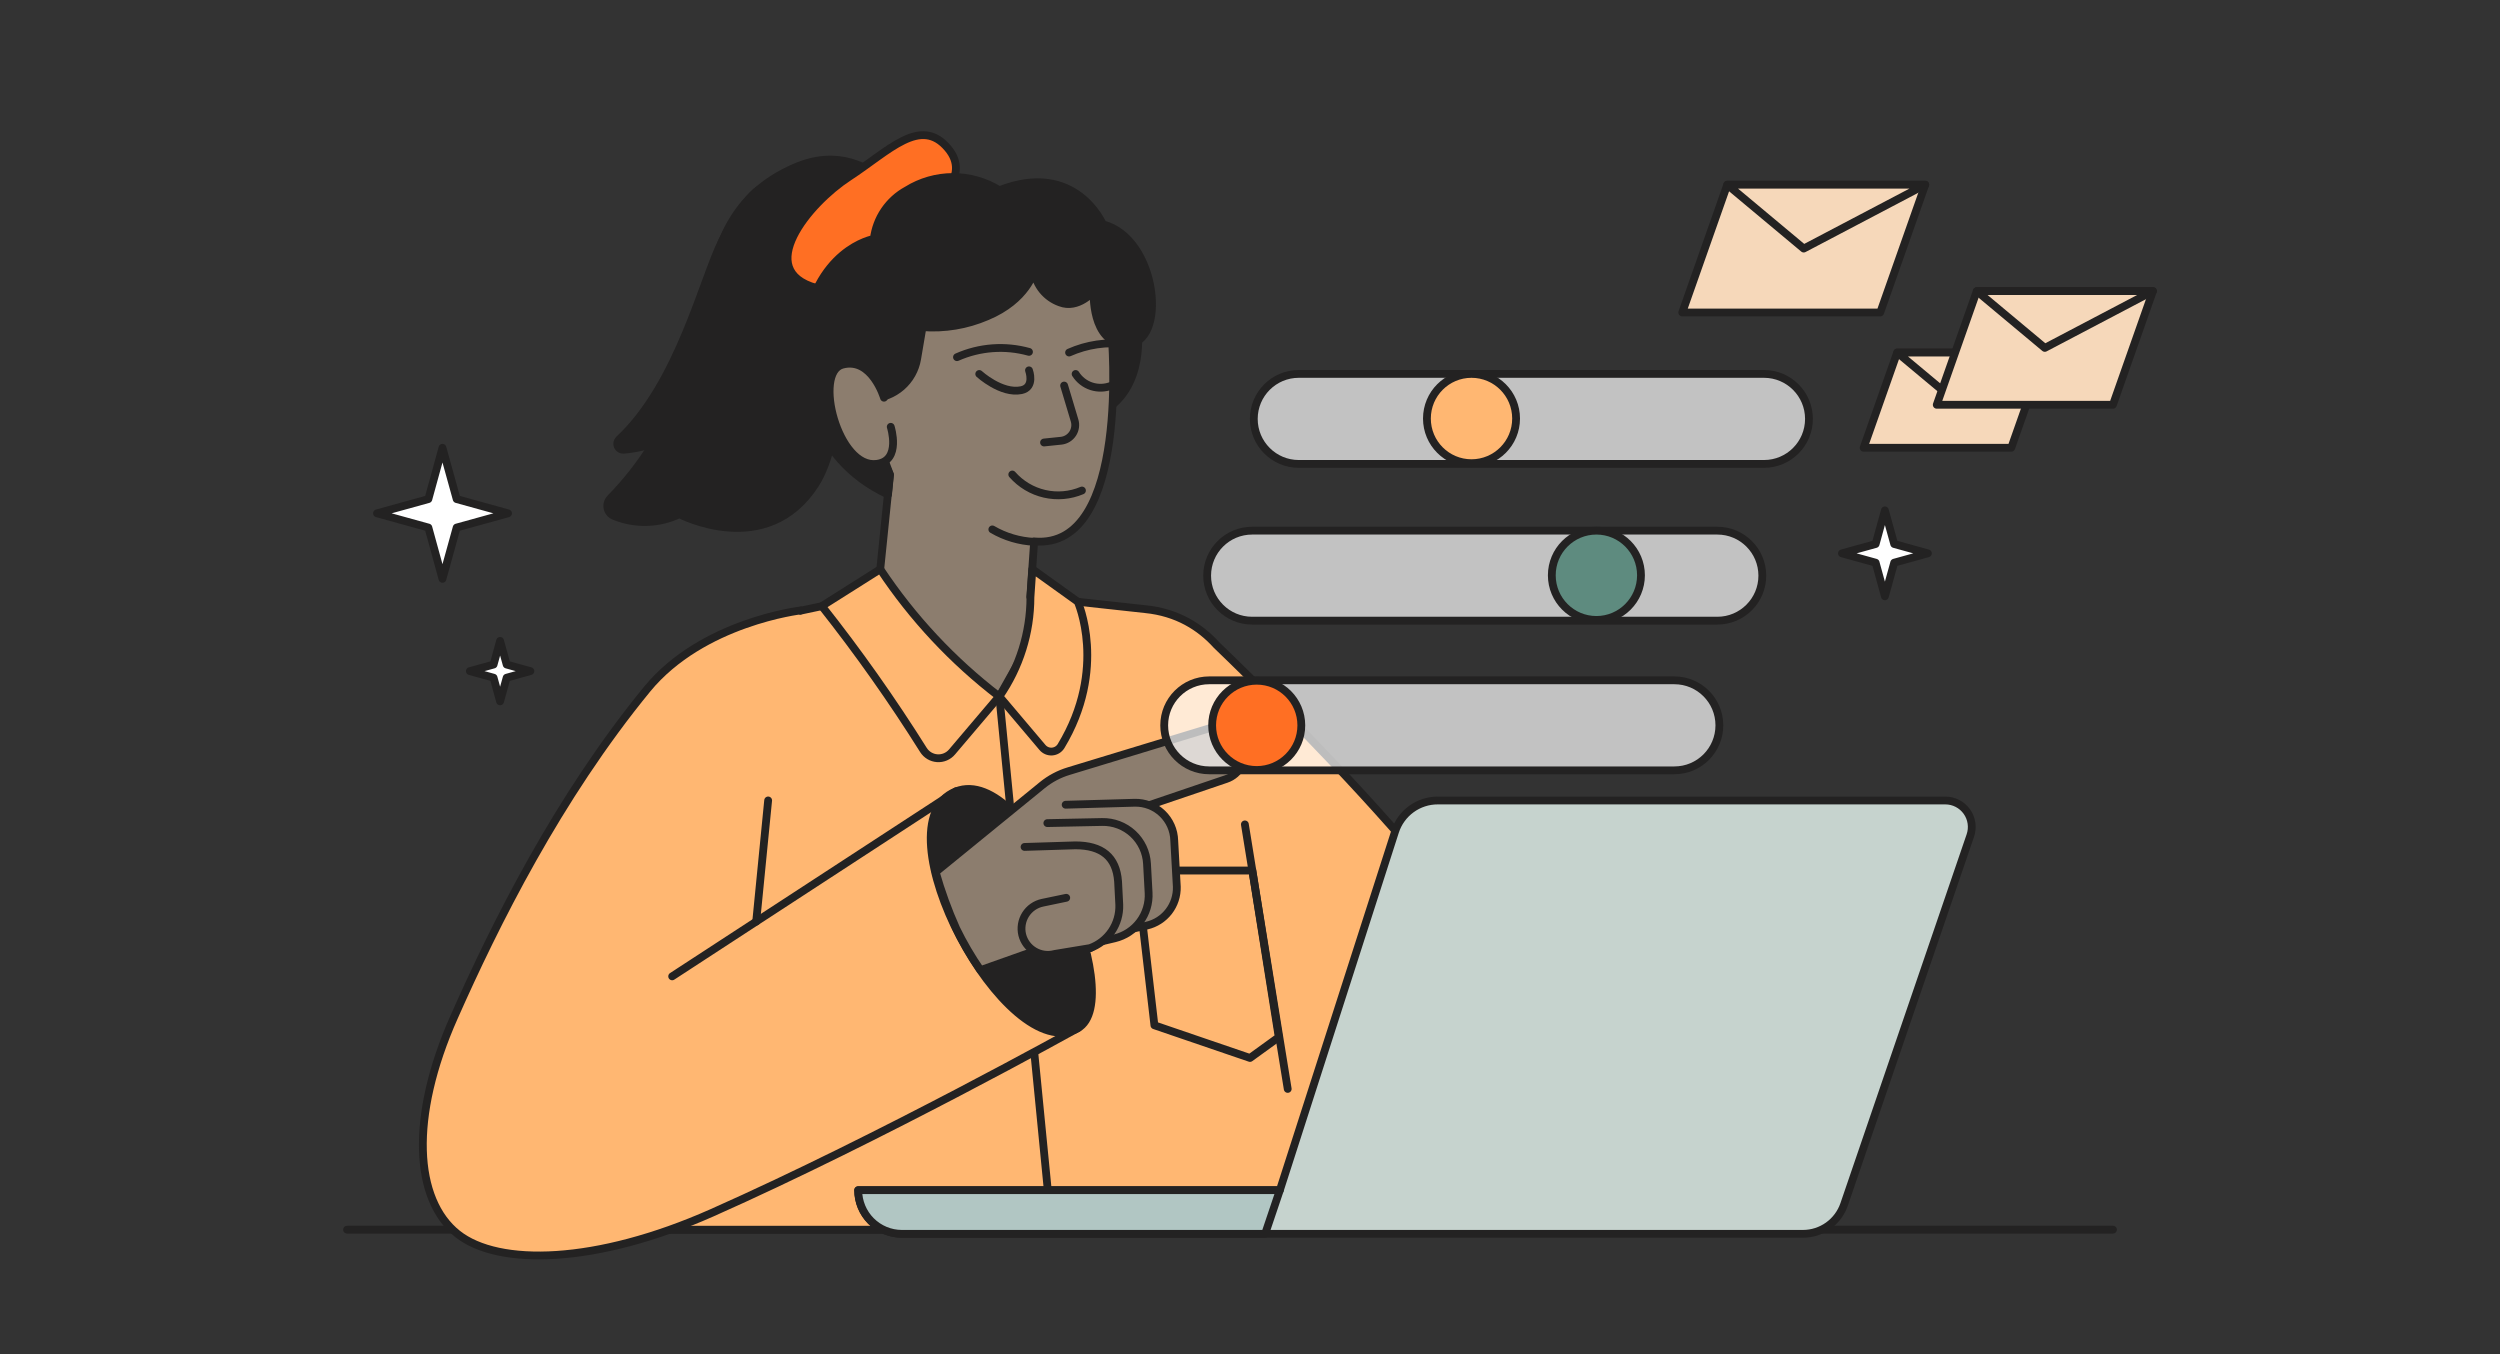 <svg width="480" height="260" viewBox="0 0 480 260" fill="none" xmlns="http://www.w3.org/2000/svg">
<rect x="0" y="0" width="480" height="260" fill="#333333" stroke="none"/>
<g clip-path="url(#clip0_20661_38471)">
<path d="M66.634 236.097H405.693" stroke="#232222" stroke-width="1.5" stroke-linecap="round" stroke-linejoin="round"/>
<path d="M177.452 45.148C177.452 45.148 168.904 25.008 152.544 32.183C128.27 42.812 141.828 70.418 117.199 95.676C116.963 95.915 116.788 96.209 116.69 96.531C116.592 96.853 116.573 97.194 116.636 97.525C116.698 97.855 116.839 98.166 117.048 98.43C117.257 98.694 117.526 98.904 117.833 99.041C119.838 99.879 121.998 100.285 124.17 100.23C126.342 100.175 128.479 99.662 130.439 98.723C130.439 98.723 147.18 107.536 156.526 92.984C161.904 84.603 162.512 65.199 158.34 50.075C153.825 33.706 183.54 56.158 183.54 56.158L177.452 45.148Z" fill="#232222" stroke="#232222" stroke-width="1.5" stroke-linecap="round" stroke-linejoin="round"/>
<path d="M218.49 64.489C218.49 64.489 219.923 78.825 206.379 80.717C195.929 82.165 206.379 55.917 206.379 55.917L218.49 64.489Z" fill="#232222" stroke="#232222" stroke-width="1.5" stroke-linecap="round" stroke-linejoin="round"/>
<path d="M168.525 114L170.858 91.142L165.024 78.723C162.945 74.532 162.067 69.847 162.488 65.186L162.78 61.847C163.347 55.528 166.255 49.65 170.933 45.37C175.611 41.091 181.719 38.719 188.055 38.723C194.782 38.723 201.234 41.398 205.991 46.161C210.747 50.924 213.42 57.384 213.42 64.12C213.42 64.12 217.224 105.593 198.556 103.955L197.82 114.609L216.489 116.743C216.489 116.743 205.924 143.55 193.42 143.55C180.915 143.55 166.66 123.486 166.66 123.486L161.334 115.663L168.525 114Z" fill="#8C7D6E" stroke="#232222" stroke-width="1.5" stroke-linecap="round" stroke-linejoin="round"/>
<path fill-rule="evenodd" clip-rule="evenodd" d="M166.658 114.495L149.106 118.228C143.537 119.41 138.52 122.417 134.851 126.775C131.551 130.704 129.506 135.535 128.979 140.641L119.125 236.109H223.226C223.228 236.109 223.231 236.11 223.233 236.11C233.17 236.451 241.718 236.439 249.092 236.109H256.892L256.809 235.616C287.222 233.016 293.886 223.856 298.325 211.906C305.061 193.79 246.26 136.022 233.569 123.838C230.401 120.342 225.983 117.567 219.923 116.959L202.384 115.041L191.87 133.721C172.301 127.486 166.658 114.495 166.658 114.495Z" fill="#FFB772"/>
<path d="M149.106 118.228L149.261 118.962L149.262 118.962L149.106 118.228ZM166.658 114.495L167.346 114.196C167.204 113.869 166.851 113.687 166.502 113.762L166.658 114.495ZM134.851 126.775L134.277 126.291L134.277 126.292L134.851 126.775ZM128.979 140.641L129.725 140.718L129.725 140.718L128.979 140.641ZM119.125 236.109L118.379 236.032C118.357 236.244 118.426 236.454 118.568 236.612C118.71 236.769 118.913 236.859 119.125 236.859V236.109ZM223.226 236.109L223.252 235.36C223.243 235.36 223.235 235.359 223.226 235.359V236.109ZM223.233 236.11L223.207 236.859H223.208L223.233 236.11ZM249.092 236.109V235.359C249.081 235.359 249.07 235.36 249.058 235.36L249.092 236.109ZM256.892 236.109V236.859C257.112 236.859 257.322 236.762 257.464 236.594C257.607 236.425 257.668 236.203 257.632 235.985L256.892 236.109ZM256.809 235.616L256.745 234.868C256.536 234.886 256.345 234.99 256.216 235.156C256.088 235.321 256.035 235.533 256.069 235.74L256.809 235.616ZM298.325 211.906L297.622 211.645L297.622 211.645L298.325 211.906ZM233.569 123.838L233.013 124.342C233.025 124.355 233.037 124.367 233.05 124.379L233.569 123.838ZM219.923 116.959L219.842 117.704L219.848 117.705L219.923 116.959ZM202.384 115.041L202.465 114.296C202.167 114.263 201.877 114.411 201.73 114.673L202.384 115.041ZM191.87 133.721L191.642 134.435C191.981 134.543 192.349 134.399 192.524 134.089L191.87 133.721ZM149.106 118.228L149.262 118.962L166.814 115.229L166.658 114.495L166.502 113.762L148.95 117.495L149.106 118.228ZM134.851 126.775L135.425 127.258C138.987 123.028 143.856 120.109 149.261 118.962L149.106 118.228L148.95 117.495C143.218 118.711 138.054 121.806 134.277 126.291L134.851 126.775ZM128.979 140.641L129.725 140.718C130.236 135.761 132.222 131.071 135.425 127.257L134.851 126.775L134.277 126.292C130.88 130.337 128.775 135.309 128.233 140.565L128.979 140.641ZM119.125 236.109L119.871 236.186L129.725 140.718L128.979 140.641L128.233 140.564L118.379 236.032L119.125 236.109ZM223.226 236.109V235.359H119.125V236.109V236.859H223.226V236.109ZM223.233 236.11L223.259 235.36C223.258 235.36 223.257 235.36 223.255 235.36C223.254 235.36 223.253 235.36 223.252 235.36L223.226 236.109L223.2 236.859C223.201 236.859 223.203 236.859 223.204 236.859C223.205 236.859 223.206 236.859 223.207 236.859L223.233 236.11ZM249.092 236.109L249.058 235.36C241.709 235.688 233.181 235.701 223.259 235.36L223.233 236.11L223.208 236.859C233.159 237.201 241.728 237.189 249.125 236.859L249.092 236.109ZM256.892 236.109V235.359H249.092V236.109V236.859H256.892V236.109ZM256.809 235.616L256.069 235.74L256.152 236.233L256.892 236.109L257.632 235.985L257.549 235.492L256.809 235.616ZM298.325 211.906L297.622 211.645C295.426 217.556 292.721 222.665 286.884 226.648C281.017 230.65 271.899 233.573 256.745 234.868L256.809 235.616L256.873 236.363C272.132 235.059 281.552 232.102 287.73 227.887C293.938 223.652 296.785 218.206 299.028 212.167L298.325 211.906ZM233.569 123.838L233.05 124.379C239.39 130.466 257.241 147.933 272.66 166.132C280.372 175.235 287.455 184.497 292.186 192.595C294.552 196.645 296.314 200.377 297.278 203.633C298.246 206.904 298.382 209.601 297.622 211.645L298.325 211.906L299.028 212.168C299.952 209.682 299.724 206.611 298.716 203.208C297.704 199.79 295.878 195.942 293.481 191.838C288.685 183.628 281.537 174.29 273.804 165.163C258.334 146.903 240.439 129.394 234.088 123.297L233.569 123.838ZM219.923 116.959L219.848 117.705C225.699 118.292 229.952 120.964 233.013 124.342L233.569 123.838L234.125 123.334C230.849 119.72 226.267 116.842 219.998 116.212L219.923 116.959ZM202.384 115.041L202.302 115.787L219.842 117.704L219.923 116.959L220.005 116.213L202.465 114.296L202.384 115.041ZM191.87 133.721L192.524 134.089L203.037 115.409L202.384 115.041L201.73 114.673L191.217 133.353L191.87 133.721ZM166.658 114.495C165.97 114.794 165.97 114.794 165.97 114.795C165.97 114.795 165.971 114.796 165.971 114.796C165.971 114.797 165.972 114.798 165.972 114.799C165.973 114.802 165.975 114.805 165.977 114.809C165.98 114.818 165.986 114.829 165.992 114.843C166.005 114.872 166.024 114.913 166.049 114.965C166.099 115.07 166.174 115.221 166.274 115.414C166.476 115.798 166.783 116.348 167.212 117.024C168.071 118.377 169.418 120.235 171.384 122.289C175.32 126.398 181.729 131.277 191.642 134.435L191.87 133.721L192.098 133.006C182.443 129.93 176.245 125.196 172.467 121.251C170.577 119.277 169.29 117.499 168.479 116.22C168.073 115.581 167.786 115.068 167.603 114.717C167.511 114.542 167.445 114.408 167.403 114.32C167.382 114.275 167.367 114.243 167.357 114.222C167.353 114.211 167.349 114.204 167.347 114.2C167.346 114.198 167.346 114.196 167.346 114.196C167.345 114.195 167.345 114.195 167.345 114.195C167.345 114.195 167.346 114.196 167.346 114.196C167.346 114.196 167.346 114.196 166.658 114.495Z" fill="#232222"/>
<path d="M97.277 127.595L101.833 128.856L97.277 130.117L96.017 134.667L94.767 130.117L90.211 128.856L94.767 127.595L96.017 123.045L97.277 127.595Z" fill="white" stroke="#232222" stroke-width="1.5" stroke-linejoin="round"/>
<path d="M87.68 101.287L97.545 98.557L87.68 95.827L84.953 85.975L82.246 95.827L72.381 98.557L82.246 101.287L84.953 111.139L87.68 101.287Z" fill="white" stroke="#232222" stroke-width="1.5" stroke-linejoin="round"/>
<path d="M363.687 108.033L370.158 106.242L363.687 104.452L361.898 97.989L360.123 104.452L353.652 106.242L360.123 108.033L361.898 114.495L363.687 108.033Z" fill="white" stroke="#232222" stroke-width="1.5" stroke-linejoin="round"/>
<path d="M191.877 133.746L201.179 228.565" stroke="#232222" stroke-width="1.5" stroke-linecap="round" stroke-linejoin="round"/>
<path d="M378.301 160.438L354.078 231.233C353.513 232.888 352.445 234.324 351.023 235.34C349.602 236.356 347.898 236.9 346.151 236.897H173.128C170.909 236.893 168.782 236.009 167.213 234.438C165.644 232.867 164.761 230.737 164.758 228.515H245.734L267.851 159.664C268.41 157.928 269.504 156.416 270.977 155.343C272.449 154.27 274.223 153.693 276.044 153.695H373.494C374.304 153.693 375.103 153.885 375.824 154.256C376.544 154.626 377.166 155.164 377.637 155.824C378.107 156.484 378.413 157.247 378.529 158.05C378.644 158.853 378.566 159.672 378.301 160.438Z" fill="#C6D3CE" stroke="#232222" stroke-width="1.5" stroke-linecap="round" stroke-linejoin="round"/>
<path d="M129.056 187.46L183.59 151.904C207.47 162.686 206.976 197.391 206.976 197.391C206.976 197.391 169.043 218.496 136.704 232.858C114.358 242.776 95.727 243.131 87.877 236.934C79.558 230.369 78.619 214.521 87.192 195.257C95.068 177.479 107.167 153.149 124.262 132.298C134.865 119.383 153.774 117.199 153.774 117.199" fill="#FFB772"/>
<path d="M129.056 187.46L183.59 151.904C207.47 162.686 206.976 197.391 206.976 197.391C206.976 197.391 169.043 218.496 136.704 232.858C114.358 242.776 95.727 243.131 87.877 236.934C79.558 230.369 78.619 214.521 87.192 195.257C95.068 177.479 107.167 153.149 124.262 132.298C134.865 119.383 153.774 117.199 153.774 117.199" stroke="#232222" stroke-width="1.5" stroke-linecap="round" stroke-linejoin="round"/>
<path d="M240.449 167.143H218.198L221.648 196.857L239.999 203.13L245.523 199.135L240.449 167.143Z" fill="#FFB772" stroke="#232222" stroke-width="1.5" stroke-linecap="round" stroke-linejoin="round"/>
<path d="M183.54 151.943C197.49 146.419 216.868 191.905 206.926 197.429C193.191 205.048 168.143 158.013 183.54 151.943Z" fill="#232222" stroke="#232222" stroke-width="1.5" stroke-linecap="round" stroke-linejoin="round"/>
<path d="M179.646 167.436L200.115 150.75C201.615 149.53 203.338 148.615 205.188 148.057L232.265 139.816C233.528 139.412 234.899 139.519 236.084 140.115C237.269 140.711 238.175 141.748 238.606 143.003C238.839 143.642 238.941 144.322 238.907 145.001C238.873 145.68 238.704 146.346 238.408 146.958C238.112 147.57 237.697 148.117 237.186 148.565C236.675 149.014 236.08 149.355 235.435 149.569L216.209 156.096L214.256 156.756L210.071 158.178L212.493 180.071L209.335 182.039L198.606 182.598L188.257 186.267C186.509 183.734 184.953 181.072 183.603 178.306C182.022 174.783 180.699 171.15 179.646 167.436Z" fill="#8C7D6E" stroke="#232222" stroke-width="1.5" stroke-linecap="round" stroke-linejoin="round"/>
<path d="M217.667 178.267L220.204 177.708C221.871 177.32 223.352 176.368 224.399 175.012C225.446 173.656 225.993 171.98 225.949 170.267L225.454 161.378C225.404 159.406 224.575 157.535 223.148 156.176C221.721 154.816 219.814 154.079 217.845 154.127L204.605 154.508" fill="#8C7D6E"/>
<path d="M217.667 178.267L220.204 177.708C221.871 177.32 223.352 176.368 224.399 175.012C225.446 173.656 225.993 171.98 225.949 170.267L225.454 161.378C225.404 159.406 224.575 157.535 223.148 156.176C221.721 154.816 219.814 154.079 217.845 154.127L204.605 154.508" stroke="#232222" stroke-width="1.5" stroke-linecap="round" stroke-linejoin="round"/>
<path d="M201.09 158.038L211.591 157.822C213.788 157.773 215.918 158.582 217.53 160.077C219.142 161.573 220.109 163.638 220.227 165.835L220.532 171.423C220.64 173.406 220.051 175.365 218.868 176.959C217.684 178.552 215.979 179.68 214.051 180.147L211.755 180.693" fill="#8C7D6E"/>
<path d="M201.09 158.038L211.591 157.822C213.788 157.773 215.918 158.582 217.53 160.077C219.142 161.573 220.109 163.638 220.227 165.835L220.532 171.423C220.64 173.406 220.051 175.365 218.868 176.959C217.684 178.552 215.979 179.68 214.051 180.147L211.755 180.693" stroke="#232222" stroke-width="1.5" stroke-linecap="round" stroke-linejoin="round"/>
<path d="M196.715 162.611L206.467 162.306C211.54 162.306 214.33 164.515 214.673 169.265L214.901 173.722C214.962 175.526 214.45 177.304 213.438 178.798C212.426 180.293 210.967 181.428 209.27 182.039L202.51 183.157C201.861 183.332 201.183 183.377 200.516 183.287C199.849 183.198 199.206 182.977 198.626 182.636C198.045 182.296 197.538 181.844 197.133 181.305C196.729 180.766 196.436 180.153 196.271 179.5C196.11 178.839 196.084 178.152 196.193 177.481C196.302 176.81 196.545 176.167 196.907 175.592C197.269 175.016 197.742 174.519 198.3 174.13C198.857 173.741 199.487 173.469 200.152 173.328L204.717 172.376" fill="#8C7D6E"/>
<path d="M196.715 162.611L206.467 162.306C211.54 162.306 214.33 164.515 214.673 169.265L214.901 173.722C214.962 175.526 214.45 177.304 213.438 178.798C212.426 180.293 210.967 181.428 209.27 182.039L202.51 183.157C201.861 183.332 201.183 183.377 200.516 183.287C199.849 183.198 199.206 182.977 198.626 182.636C198.045 182.296 197.538 181.844 197.133 181.305C196.729 180.766 196.436 180.153 196.271 179.5C196.11 178.839 196.084 178.152 196.193 177.481C196.302 176.81 196.545 176.167 196.907 175.592C197.269 175.016 197.742 174.519 198.3 174.13C198.857 173.741 199.487 173.469 200.152 173.328L204.717 172.376" stroke="#232222" stroke-width="1.5" stroke-linecap="round" stroke-linejoin="round"/>
<path d="M200.455 84.959L203.778 84.616C204.217 84.563 204.64 84.414 205.016 84.18C205.392 83.945 205.713 83.631 205.955 83.26C206.196 82.888 206.354 82.468 206.416 82.028C206.478 81.589 206.443 81.142 206.314 80.717L204.31 74.025" stroke="#232222" stroke-width="1.5" stroke-linecap="round" stroke-linejoin="round"/>
<path d="M183.74 68.577C188.091 66.644 192.977 66.285 197.564 67.561" stroke="#232222" stroke-width="1.5" stroke-linecap="round" stroke-linejoin="round"/>
<path d="M205.262 67.688C208.687 66.164 212.462 65.607 216.181 66.075" stroke="#232222" stroke-width="1.5" stroke-linecap="round" stroke-linejoin="round"/>
<path d="M188.015 71.803C188.015 71.803 192.277 75.689 196.081 74.914C198.783 74.355 197.565 71.105 197.565 71.105" stroke="#232222" stroke-width="1.5" stroke-linecap="round" stroke-linejoin="round"/>
<path d="M206.517 71.803C207.227 72.929 208.309 73.769 209.576 74.175C210.842 74.582 212.211 74.529 213.442 74.025" stroke="#232222" stroke-width="1.5" stroke-linecap="round" stroke-linejoin="round"/>
<path d="M194.357 91.105C195.981 92.96 198.149 94.256 200.551 94.808C202.953 95.36 205.467 95.139 207.737 94.178" stroke="#232222" stroke-width="1.5" stroke-linecap="round" stroke-linejoin="round"/>
<path d="M157.793 116.374L169.004 109.288C175.211 118.64 182.925 126.897 191.832 133.72L182.789 144.374C182.444 144.784 182.006 145.107 181.512 145.316C181.018 145.526 180.482 145.615 179.947 145.578C179.412 145.541 178.894 145.378 178.434 145.103C177.973 144.828 177.584 144.447 177.298 143.993C171.303 134.439 164.791 125.218 157.793 116.374Z" fill="#FFB772" stroke="#232222" stroke-width="1.5" stroke-linecap="round" stroke-linejoin="round"/>
<path d="M191.871 133.721C195.752 128.129 197.836 121.483 197.844 114.673L198.212 109.276L206.925 115.524C206.925 115.524 212.721 128.362 203.716 143.258C203.532 143.554 203.28 143.803 202.982 143.983C202.684 144.163 202.347 144.27 201.999 144.295C201.651 144.319 201.303 144.262 200.982 144.125C200.661 143.989 200.377 143.779 200.152 143.512L191.871 133.721Z" fill="#FFB772" stroke="#232222" stroke-width="1.5" stroke-linecap="round" stroke-linejoin="round"/>
<path d="M181.991 28.462C186.557 33.872 180.368 39.434 171.947 43.701C163.526 47.967 168.485 58.507 156.728 55.282C144.579 51.955 155.156 39.078 162.968 33.986C170.78 28.894 176.741 22.24 181.991 28.462Z" fill="#FF6F23" stroke="#232222" stroke-width="1.5" stroke-linecap="round" stroke-linejoin="round"/>
<path d="M176.095 68.882L177.123 62.812C181.34 63.136 185.574 62.434 189.463 60.768C197.186 57.568 198.543 52.056 198.543 52.056C198.752 53.41 199.322 54.683 200.192 55.74C201.062 56.797 202.201 57.599 203.489 58.063C206.989 59.447 209.982 55.904 209.982 55.904C209.982 55.904 209.424 65.911 216.184 66.063C224.351 66.266 222.297 45.745 211.745 43.066C211.745 43.066 206.52 30.761 191.872 36.526C189.208 34.866 186.133 33.986 182.995 33.986C179.857 33.986 176.781 34.866 174.117 36.526C172.393 37.466 170.919 38.804 169.816 40.43C168.713 42.056 168.013 43.921 167.776 45.872C167.776 45.872 156.26 47.79 154.181 65.098C153.394 71.752 155.094 87.816 170.503 94.952L170.883 91.143L165.379 76.501H167.345C169.46 76.445 171.489 75.654 173.086 74.264C174.682 72.874 175.746 70.971 176.095 68.882Z" fill="#232222" stroke="#232222" stroke-width="1.5" stroke-linecap="round" stroke-linejoin="round"/>
<path d="M169.727 76.361C169.727 76.361 167.406 68.539 161.763 70.012C156.119 71.485 160.862 90.101 168.358 89.06C173.101 88.438 171.021 81.948 171.021 81.948" fill="#8C7D6E"/>
<path d="M169.727 76.361C169.727 76.361 167.406 68.539 161.763 70.012C156.119 71.485 160.862 90.101 168.358 89.06C173.101 88.438 171.021 81.948 171.021 81.948" stroke="#232222" stroke-width="1.5" stroke-linecap="round" stroke-linejoin="round"/>
<path d="M361.006 59.998H322.992L331.635 35.462H369.649L361.006 59.998Z" fill="#F6D8BA" stroke="#232222" stroke-width="1.5" stroke-linecap="round" stroke-linejoin="round"/>
<path d="M346.316 47.726L369.649 35.462H331.635L346.316 47.726Z" fill="#F6D8BA" stroke="#232222" stroke-width="1.5" stroke-linecap="round" stroke-linejoin="round"/>
<path d="M386.163 85.974H357.818L364.261 67.688H392.605L386.163 85.974Z" fill="#F6D8BA" stroke="#232222" stroke-width="1.5" stroke-linecap="round" stroke-linejoin="round"/>
<path d="M375.217 76.831L392.604 67.688H364.26L375.217 76.831Z" fill="#F6D8BA" stroke="#232222" stroke-width="1.5" stroke-linecap="round" stroke-linejoin="round"/>
<path d="M147.484 153.683L145.188 176.946" stroke="#232222" stroke-width="1.5" stroke-linecap="round" stroke-linejoin="round"/>
<path d="M321.484 130.622H232.163C227.393 130.622 223.526 134.491 223.526 139.263C223.526 144.036 227.393 147.905 232.163 147.905H321.484C326.253 147.905 330.12 144.036 330.12 139.263C330.12 134.491 326.253 130.622 321.484 130.622Z" fill="white" fill-opacity="0.7" stroke="#232222" stroke-width="1.5" stroke-linecap="round" stroke-linejoin="round"/>
<path d="M241.293 147.841C246.021 147.841 249.853 144.004 249.853 139.27C249.853 134.536 246.021 130.698 241.293 130.698C236.565 130.698 232.732 134.536 232.732 139.27C232.732 144.004 236.565 147.841 241.293 147.841Z" fill="#FF6F23" stroke="#232222" stroke-width="1.5" stroke-linecap="round" stroke-linejoin="round"/>
<path d="M329.73 101.885H240.409C235.639 101.885 231.772 105.754 231.772 110.526C231.772 115.299 235.639 119.168 240.409 119.168H329.73C334.5 119.168 338.366 115.299 338.366 110.526C338.366 105.754 334.5 101.885 329.73 101.885Z" fill="white" fill-opacity="0.7" stroke="#232222" stroke-width="1.5" stroke-linecap="round" stroke-linejoin="round"/>
<path d="M306.508 119.028C311.236 119.028 315.068 115.19 315.068 110.456C315.068 105.722 311.236 101.885 306.508 101.885C301.78 101.885 297.947 105.722 297.947 110.456C297.947 115.19 301.78 119.028 306.508 119.028Z" fill="#5E8B7F" stroke="#232222" stroke-width="1.5" stroke-linecap="round" stroke-linejoin="round"/>
<path d="M338.686 71.789H249.365C244.595 71.789 240.728 75.658 240.728 80.43C240.728 85.203 244.595 89.072 249.365 89.072H338.686C343.456 89.072 347.322 85.203 347.322 80.43C347.322 75.658 343.456 71.789 338.686 71.789Z" fill="white" fill-opacity="0.7" stroke="#232222" stroke-width="1.5" stroke-linecap="round" stroke-linejoin="round"/>
<path d="M282.529 88.932C287.257 88.932 291.09 85.094 291.09 80.361C291.09 75.627 287.257 71.789 282.529 71.789C277.801 71.789 273.969 75.627 273.969 80.361C273.969 85.094 277.801 88.932 282.529 88.932Z" fill="#FFB772" stroke="#232222" stroke-width="1.5" stroke-linecap="round" stroke-linejoin="round"/>
<path d="M118.846 84.399C118.679 84.563 118.566 84.775 118.523 85.006C118.48 85.236 118.509 85.475 118.606 85.688C118.703 85.902 118.863 86.08 119.065 86.2C119.267 86.319 119.5 86.373 119.734 86.355C124.135 85.961 131.896 84.12 136.31 76.399C146.151 59.154 145.517 36.538 145.517 36.538C145.517 36.538 142.739 38.354 138.745 46.075C135.003 53.326 130.4 73.631 118.846 84.399Z" fill="#232222" stroke="#232222" stroke-width="1.5" stroke-linecap="round" stroke-linejoin="round"/>
<path d="M245.731 228.516L242.903 236.897H173.15C170.931 236.893 168.804 236.009 167.235 234.438C165.666 232.867 164.783 230.737 164.78 228.516H245.731Z" fill="#B1C6C3" stroke="#232222" stroke-width="1.5" stroke-linecap="round" stroke-linejoin="round"/>
<path d="M405.68 77.719H371.856L379.542 55.891H413.365L405.68 77.719Z" fill="#F6D8BA" stroke="#232222" stroke-width="1.5" stroke-linecap="round" stroke-linejoin="round"/>
<path d="M392.605 66.799L413.365 55.891H379.542L392.605 66.799Z" fill="#F6D8BA" stroke="#232222" stroke-width="1.5" stroke-linecap="round" stroke-linejoin="round"/>
<path d="M198.58 104.032C195.743 103.897 192.98 103.078 190.527 101.645" stroke="#232222" stroke-width="1.5" stroke-linecap="round" stroke-linejoin="round"/>
<path d="M239.017 158.284L247.241 209.072" stroke="#232222" stroke-width="1.5" stroke-linecap="round" stroke-linejoin="round"/>
</g>
<defs>
<clipPath id="clip0_20661_38471">
<rect width="348" height="219.355" fill="white" transform="translate(66 23.822)"/>
</clipPath>
</defs>
</svg>

